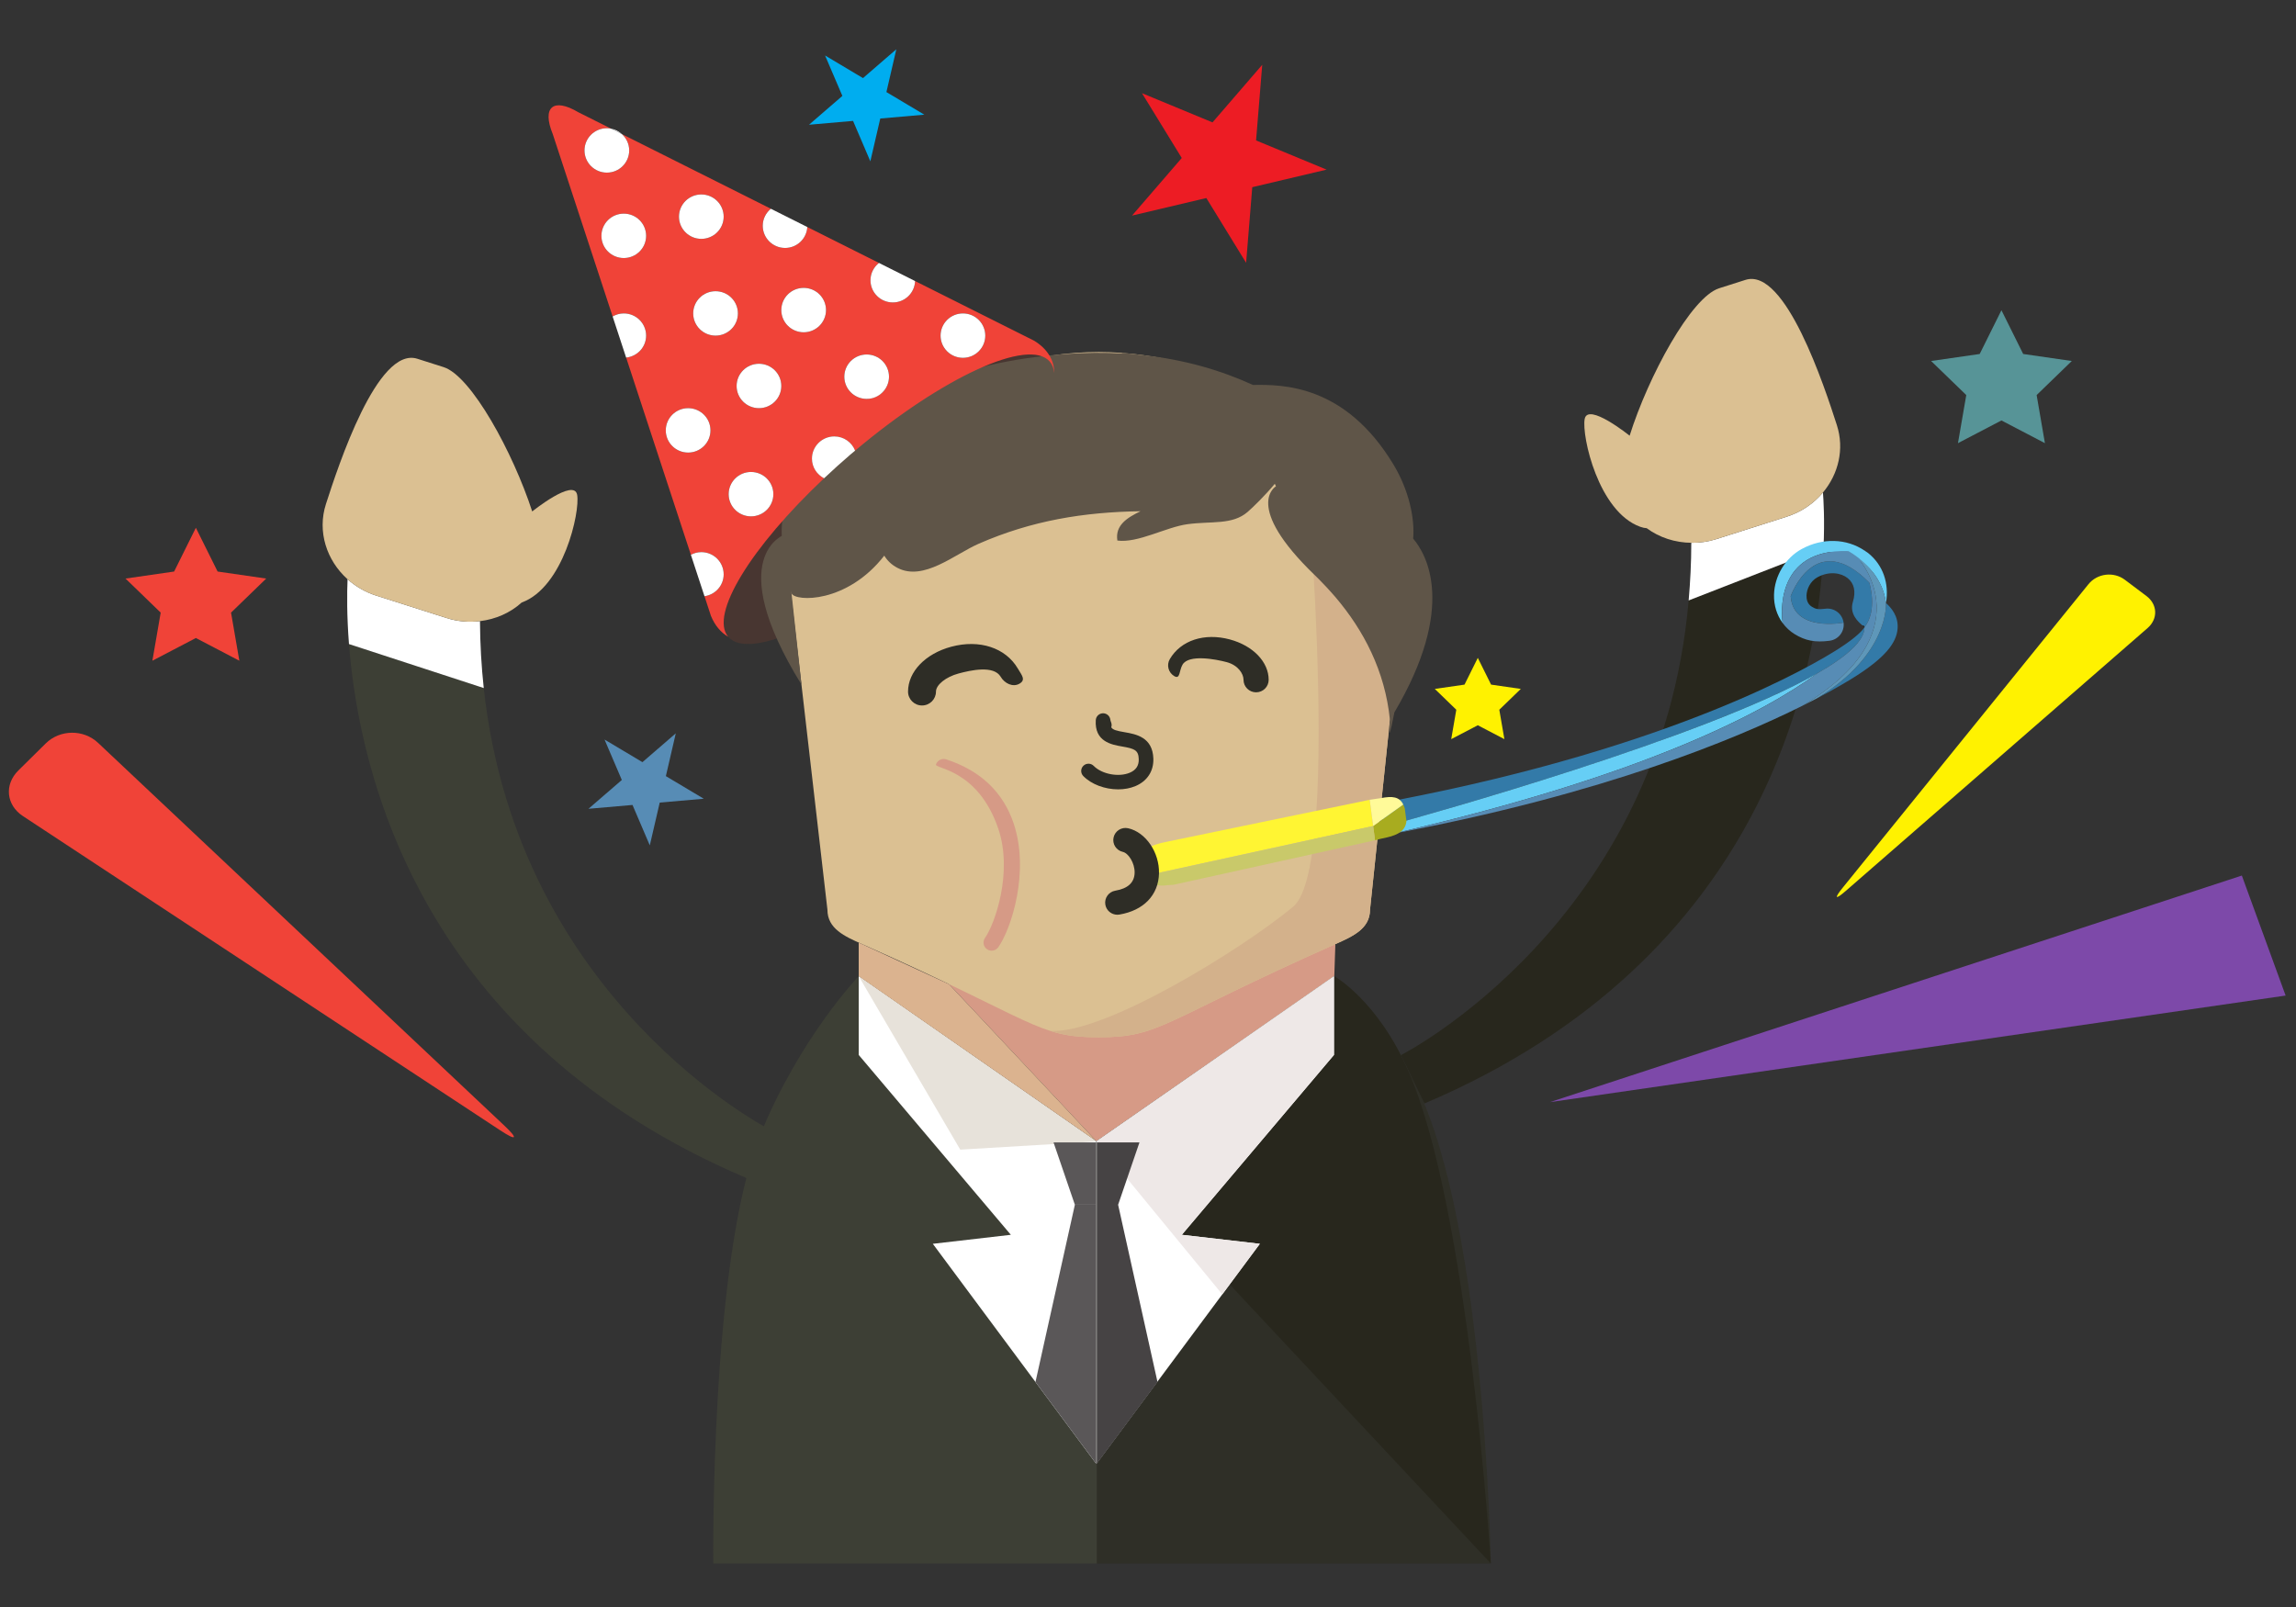 <?xml version="1.0" encoding="UTF-8" standalone="no"?>
<svg
   xmlns:dc="http://purl.org/dc/elements/1.1/"
   xmlns:cc="http://creativecommons.org/ns#"
   xmlns:rdf="http://www.w3.org/1999/02/22-rdf-syntax-ns#"
   xmlns:svg="http://www.w3.org/2000/svg"
   xmlns="http://www.w3.org/2000/svg"
   xmlns:sodipodi="http://sodipodi.sourceforge.net/DTD/sodipodi-0.dtd"
   xmlns:inkscape="http://www.inkscape.org/namespaces/inkscape"
   version="1.1"
   id="svg66710"
   xml:space="preserve"
   width="1866.667"
   height="1306.667"
   viewBox="0 0 1866.667 1306.667"
   sodipodi:docname="men partying.svg"
   inkscape:version="1.0.1 (c497b03c, 2020-09-10)"><rect x="0" y="0" width="1866.667" height="1306.667" fill="#333333" stroke="none"/><defs
     id="defs66714" /><sodipodi:namedview
     pagecolor="#ffffff"
     bordercolor="#666666"
     borderopacity="1"
     objecttolerance="10"
     gridtolerance="10"
     guidetolerance="10"
     inkscape:pageopacity="0"
     inkscape:pageshadow="2"
     inkscape:window-width="2087"
     inkscape:window-height="1321"
     id="namedview66712"
     showgrid="false"
     inkscape:zoom="0.6385714"
     inkscape:cx="933.33337"
     inkscape:cy="653.33337"
     inkscape:window-x="0"
     inkscape:window-y="23"
     inkscape:window-maximized="0"
     inkscape:current-layer="g66718" /><g
     id="g66718"
     inkscape:groupmode="layer"
     inkscape:label="ink_ext_XXXXXX"
     transform="matrix(1.333,0,0,-1.333,0,1306.667)"><g
       id="g66720"
       transform="matrix(0.156,0,0,0.155,-393.076,-308.663)"><path
         d="m 6146.84,6175.3 c 304.95,262.94 506.78,542.79 494.49,672.59 -1.69,17.88 -7.35,32.98 -17.47,44.74 -83.6,96.93 -432.73,-67.05 -779.72,-366.26 -346.34,-298.66 -559.7,-619.09 -477.46,-716.75 0.17,-0.18 0.29,-0.43 0.45,-0.63 83.6,-96.93 432.67,67.06 779.71,366.31"
         style="fill:#483631;fill-opacity:1;fill-rule:nonzero;stroke:none"
         id="path66836" /><path
         d="m 6226.85,4445.8 579.64,-621.5 929.88,649.65 4.22,126.18 -1513.74,-154.33"
         style="fill:#d69a86;fill-opacity:1;fill-rule:nonzero;stroke:none"
         id="path66838" /><path
         d="m 7736.37,4473.95 c 0,0 217.54,-249.57 290.09,-373.89 299.22,-512.7 321.91,-1937.28 321.91,-1937.28 0,0 -914.74,0 -1542.87,0 v 1660.61 l 930.87,650.56"
         style="fill:#2f2f27;fill-opacity:1;fill-rule:nonzero;stroke:none"
         id="path66840" /><path
         d="m 6815.3,6930.18 c -480.66,0 -1057.39,-296.89 -1226.13,-717.29 v -33.08 l 165.51,-1444.26 c 0,-74.8 67.14,-104.94 135.44,-135.42 681.69,-304.63 681.69,-366.69 925.18,-366.69 243.57,0 243.57,62.06 925.29,366.69 68.25,30.48 135.43,60.62 135.43,135.42 l 150.44,1444.26 v 33.08 c -168.72,420.4 -730.42,717.29 -1211.16,717.29"
         style="fill:#dbc092;fill-opacity:1;fill-rule:nonzero;stroke:none"
         id="path66842" /><path
         d="m 6815.3,4233.44 c 243.57,0 243.57,62.06 925.29,366.69 68.25,30.48 135.43,60.62 135.43,135.42 l 150.44,1444.26 v 33.08 c -75.06,187.13 -228.12,349.63 -417.09,472.52 v 0 c 0,0 168.83,-1769.37 -34.29,-1938.59 -203.1,-169.23 -740.04,-502.39 -949.65,-488.17 h -0.07 c 58.65,-18.74 111.75,-25.21 189.94,-25.21"
         style="fill:#d3b18b;fill-opacity:1;fill-rule:nonzero;stroke:none"
         id="path66844" /><path
         d="m 5589.17,6212.89 c 0,0 -248.2,-82.42 63.99,-591.3 l -63.99,591.3"
         style="fill:#5f5548;fill-opacity:1;fill-rule:nonzero;stroke:none"
         id="path66846" /><path
         d="M 6807.82,3819.63 8348.37,2162.78 c 0,0 -86.17,1392.46 -321.91,1937.28 -120.32,278.04 -290.09,373.89 -290.09,373.89 l -928.55,-654.32"
         style="fill:#28271d;fill-opacity:1;fill-rule:nonzero;stroke:none"
         id="path66848" /><path
         d="m 7735.04,4473.95 v -309.93 l -594.81,-707.87 305.07,-35.47 -638.81,-865.5 v 1268.21 l 928.55,650.56"
         style="fill:#ffffff;fill-opacity:1;fill-rule:nonzero;stroke:none"
         id="path66850" /><path
         d="m 5876.97,4473.95 c 0,0 -229.73,-240.51 -385.79,-626.62 -196.04,-484.98 -182.71,-1684.55 -182.71,-1684.55 0,0 871.26,0 1499.35,0 v 1660.61 l -930.85,650.56"
         style="fill:#3d3f35;fill-opacity:1;fill-rule:nonzero;stroke:none"
         id="path66852" /><path
         d="m 5876.97,4473.95 v -309.93 l 594.79,-707.87 -305.04,-35.47 638.78,-865.5 v 1268.21 l -928.53,650.56"
         style="fill:#ffffff;fill-opacity:1;fill-rule:nonzero;stroke:none"
         id="path66854" /><path
         d="m 5876.97,4473.95 397.04,-682.7 533.81,32.14 z"
         style="fill:#e7e2da;fill-opacity:1;fill-rule:nonzero;stroke:none"
         id="path66856" /><path
         d="m 7736.37,4473.95 -397.04,-682.7 -533.83,32.14 z"
         style="fill:#cfc7bf;fill-opacity:1;fill-rule:nonzero;stroke:none"
         id="path66858" /><path
         d="m 6805.5,3574.38 h -83.41 l -83.38,245.25 h 166.79 v -245.25"
         style="fill:#5a5758;fill-opacity:1;fill-rule:nonzero;stroke:none"
         id="path66860" /><path
         d="m 7140.23,3456.15 594.81,707.87 v 309 l -928.55,-648.72 491.94,-602.61 146.87,198.99 -305.07,35.47"
         style="fill:#eee8e7;fill-opacity:1;fill-rule:nonzero;stroke:none"
         id="path66862" /><path
         d="m 6722.09,3574.38 -154.01,-697.55 237.42,-321.65 v 1019.2 h -83.41"
         style="fill:#5a5758;fill-opacity:1;fill-rule:nonzero;stroke:none"
         id="path66864" /><path
         d="m 6891.21,3574.38 83.38,245.25 H 6807.82 V 2555.18 l 237.39,321.65 -154,697.55"
         style="fill:#464344;fill-opacity:1;fill-rule:nonzero;stroke:none"
         id="path66866" /><path
         d="m 5876.97,4606.05 v -132.1 l 929.52,-649.65 -576.65,618.24 -352.87,163.51"
         style="fill:#dbb38f;fill-opacity:1;fill-rule:nonzero;stroke:none"
         id="path66868" /><path
         d="m 6124.46,5539.23 c -30.14,0 -54.6,24.44 -54.6,54.59 0,78.3 67.87,149.31 168.89,176.61 110.3,29.79 212.49,-3.87 260.4,-85.93 15.19,-26.06 32.44,-44.29 6.39,-59.48 -25.93,-15.21 -58.26,1.12 -73.48,27.15 -27.06,46.4 -118.23,25.48 -164.79,12.88 -49.49,-13.39 -88.23,-44.67 -88.23,-71.23 0,-30.15 -24.43,-54.59 -54.58,-54.59"
         style="fill:#2e2d26;fill-opacity:1;fill-rule:nonzero;stroke:none"
         id="path66870" /><path
         d="m 7430.66,5591.02 c 27.15,0 49.15,21.99 49.15,49.15 0,70.5 -61.09,134.39 -152.04,159 -99.28,26.81 -191.3,-3.51 -234.44,-77.38 -13.68,-23.46 -5.76,-53.54 17.71,-67.23 23.33,-13.69 18.34,21.9 32.01,45.34 24.38,41.77 130.84,21.22 172.77,9.87 44.55,-12.05 65.69,-45.7 65.69,-69.6 0,-27.16 22.02,-49.15 49.15,-49.15"
         style="fill:#2e2d26;fill-opacity:1;fill-rule:nonzero;stroke:none"
         id="path66872" /><path
         d="m 6891.24,5209.13 c -50.83,0 -103.73,18.94 -136.32,52.49 -10.98,11.3 -10.74,29.39 0.56,40.38 11.33,10.97 29.45,10.76 40.37,-0.59 31.75,-32.61 97.53,-45.21 140.95,-26.78 24.38,10.35 35.87,27.87 35.07,53.6 -1.13,35.47 -16.83,41.17 -65.18,49.58 -40.58,7.06 -108.48,18.87 -102.8,104.08 0.99,14.72 13.03,26.27 27.77,26.64 0.24,0.02 0.5,0.02 0.74,0.02 14.41,0 26.63,-10.79 28.37,-25.19 0.31,-2.89 1.24,-6.07 2.88,-10.04 2.74,-6.64 2.83,-13.68 0.72,-19.99 6.21,-10.15 21.16,-13.87 52.08,-19.26 43.77,-7.59 109.87,-19.08 112.51,-104.07 1.52,-49.15 -23.96,-88.49 -69.89,-107.96 -20.63,-8.76 -43.99,-12.91 -67.83,-12.91"
         style="fill:#2e2d26;fill-opacity:1;fill-rule:nonzero;stroke:none"
         id="path66874" /><path
         d="m 6396.68,4574.29 c -6.26,0 -12.61,1.83 -18.14,5.72 -14.41,10.03 -17.93,29.84 -7.88,44.24 38.92,55.75 109.97,259.15 51.83,430.59 -79.34,233.9 -248.98,235.36 -243.51,252.03 5.5,16.67 23.41,25.71 40.13,20.27 133.82,-44.01 222.52,-128.84 263.67,-252.19 63.18,-189.46 -9.16,-414.24 -60.02,-487.08 -6.17,-8.86 -16.04,-13.58 -26.08,-13.58"
         style="fill:#d69a86;fill-opacity:1;fill-rule:nonzero;stroke:none"
         id="path66876" /><path
         d="m 8044.71,6195.91 c 7.04,79.81 -17.08,191.06 -76.1,289.98 -189.45,317.46 -435.49,316.58 -550.34,314.71 -123.44,56.96 -267.33,100.2 -434.09,117.83 -26.72,3.59 -53.37,6.45 -79.87,8.38 1.28,-0.65 2.75,-1.44 4.37,-2.28 -70.88,4.01 -145.44,3.6 -224.04,-2.25 -215.61,-16.04 -394.32,-60.36 -540.96,-121.99 -127.52,-4.73 -329.48,-44.51 -490.52,-314.4 -73.19,-122.65 -92.93,-264.5 -65.79,-341.45 -3.13,-62.13 6.26,-118.51 26.98,-164.14 15.05,-33.16 216.93,-39.94 362.62,148.6 11.29,-18.84 27.51,-35.53 51.52,-48.16 102.25,-53.8 223.07,53.39 317.72,95.04 207.45,91.27 409.8,124.44 632.6,127.91 -50.98,-24.92 -100.17,-54.55 -90.55,-115.42 80.03,-10.96 190.23,52.87 273.82,64.31 94.15,12.87 175.52,-3.83 235.37,48.24 22.23,19.33 69.85,66.49 106.37,110.81 1.52,-3.15 3.02,-6.41 4.41,-10.04 0,0 -131.03,-75.05 152.12,-349.84 0.43,-0.42 0.96,-0.93 1.42,-1.41 5.37,-5.2 10.64,-10.5 15.93,-15.82 15.44,-15.7 37.83,-39.36 63.27,-69.03 110.28,-130.59 193.75,-290.46 212.87,-482.67 -9.09,-87.2 1.28,-56.76 17.47,29.19 244.74,417.27 124.84,623.03 73.4,683.9"
         style="fill:#5f5548;fill-opacity:1;fill-rule:nonzero;stroke:none"
         id="path66878" /><path
         d="m 4411.02,5607.81 -526.9,173.08 C 3924.37,5260.67 4169.96,4221.76 5439.31,3679 l 92.07,190.27 c 0,0 -987.97,503.44 -1120.36,1738.54"
         style="fill:#3d3f35;fill-opacity:1;fill-rule:nonzero;stroke:none"
         id="path66880" /><path
         d="m 4265.66,5883.37 -275.03,88.18 c -43.1,13.81 -80.77,36.32 -112.07,64.46 -2.25,-53.65 -3.19,-142 5.56,-255.12 l 526.9,-173.08 c -9.04,84.37 -14.25,172.02 -14.74,263.29 -42.44,-5.07 -86.84,-1.75 -130.62,12.27"
         style="fill:#ffffff;fill-opacity:1;fill-rule:nonzero;stroke:none"
         id="path66882" /><path
         d="m 4776.22,6368.06 c -11.91,67.52 -175.73,-65.32 -175.73,-65.32 v -0.01 c -74.95,232.14 -238.16,533.33 -346.12,567.93 l -103.02,33.02 c -156.31,50.11 -309.47,-422.6 -357.3,-571.63 -34.57,-107.91 2.31,-222.1 84.51,-296.04 31.3,-28.14 68.97,-50.65 112.07,-64.46 l 275.03,-88.18 c 43.78,-14.02 88.18,-17.34 130.62,-12.27 61.43,7.34 118.65,32.8 162.96,73.23 0.01,0 0.01,0.02 0.03,0.02 163.19,59.42 228.86,356.19 216.95,423.71"
         style="fill:#dbc092;fill-opacity:1;fill-rule:nonzero;stroke:none"
         id="path66884" /><path
         d="m 7996.79,4163.22 92.07,-190.26 C 9431.36,4547 9628.72,5676.01 9649.1,6159.38 L 9121.82,5952.63 C 9011.53,4680.58 7996.79,4163.22 7996.79,4163.22"
         style="fill:#28271d;fill-opacity:1;fill-rule:nonzero;stroke:none"
         id="path66886" /><path
         d="m 9504.71,6281.97 -275.02,-88.18 c -32.12,-10.29 -64.55,-14.59 -96.36,-14.4 l -1.24,-0.51 c 0,-78.09 -3.94,-153.19 -10.27,-226.25 l 527.28,206.75 c 4.79,113.15 -0.1,190.87 -2.25,217.89 -35.76,-42.84 -84.22,-76.75 -142.14,-95.3"
         style="fill:#ffffff;fill-opacity:1;fill-rule:nonzero;stroke:none"
         id="path66888" /><path
         d="m 9701.3,6642.47 c -47.82,149.03 -200.99,621.74 -357.3,571.63 l -103.02,-33.02 c -109.89,-35.23 -276.96,-346.59 -349.97,-580.26 0,0.01 -0.05,0.13 -0.05,0.13 0,0 -163.83,132.84 -175.74,65.32 -11.92,-67.52 53.77,-364.29 216.94,-423.72 9.86,-3.59 18.34,-5.36 25.63,-5.66 49.44,-36.8 111.06,-57.13 175.54,-57.5 31.81,-0.19 64.24,4.11 96.36,14.4 l 275.02,88.18 c 57.92,18.55 106.38,52.46 142.14,95.3 60.69,72.76 84.49,171.41 54.45,265.2"
         style="fill:#dbc092;fill-opacity:1;fill-rule:nonzero;stroke:none"
         id="path66890" /><path
         d="m 8001.63,5098.62 c -1.8,8.66 -4.03,15.94 -6.56,22.52 l 8.25,-43.82 c 0.39,6.4 -0.04,13.41 -1.69,21.3"
         style="fill:#231f20;fill-opacity:1;fill-rule:nonzero;stroke:none"
         id="path66892" /><path
         d="m 9801.53,5853.94 c 2.34,-2.02 5.25,-4.55 7.76,-6.92 -0.01,6.22 -3.04,7.93 -7.76,6.92"
         style="fill:#231f20;fill-opacity:1;fill-rule:nonzero;stroke:none"
         id="path66894" /><path
         d="m 9809.29,5847.02 c -6.88,-10.94 -29.25,-37.85 -99.95,-83.7 -96.55,-62.63 -633.84,-385.71 -1733.05,-597.33 -25.22,-4.85 -43.92,-24.05 -49.62,-47.46 l 11.98,-54.34 c 0,0 1871.66,508.1 1870.64,782.83"
         style="fill:#337aa8;fill-opacity:1;fill-rule:nonzero;stroke:none"
         id="path66896" /><path
         d="m 7938.65,5064.19 -4.96,22.44 c -2.63,2.28 -5.22,4.51 -7.95,6.88 0.11,-0.66 0.02,-1.28 0.15,-1.93 5.85,-30.41 32.48,-51.56 62.33,-51.56 0,0 -13.73,11.59 -33.53,28.57 -10.3,-2.83 -16.04,-4.4 -16.04,-4.4"
         style="fill:#578cb5;fill-opacity:1;fill-rule:nonzero;stroke:none"
         id="path66898" /><path
         d="m 7954.69,5068.59 c 19.8,-16.98 33.53,-28.57 33.53,-28.57 955.98,224.2 1418.27,465.78 1636.38,625.59 C 9184.26,5412 8098.16,5108.15 7954.69,5068.59"
         style="fill:#66cef5;fill-opacity:1;fill-rule:nonzero;stroke:none"
         id="path66900" /><path
         d="m 7926.67,5118.53 c -1.96,-7.97 -2.29,-16.44 -0.93,-25.02 2.73,-2.37 5.32,-4.6 7.95,-6.88 l -7.02,31.9"
         style="fill:#337aa8;fill-opacity:1;fill-rule:nonzero;stroke:none"
         id="path66902" /><path
         d="m 9828,6022.44 c -211.83,217.12 -307.17,-52.96 -307.17,-52.96 9.93,-143.23 206.66,-104.2 206.66,-104.2 -4.63,34.78 -36.63,59.26 -71.34,54.68 -30,-4.04 -38.82,-0.74 -53.19,8.2 -17.45,10.83 -20.69,29.72 -20.34,43.65 0.6,24.39 13.98,56.06 42.46,71.82 46.89,25.96 93.26,17.07 118.42,-3.26 25.58,-20.66 32.63,-53.01 20.36,-93.56 -14.43,-47.71 21.57,-78.91 36.95,-92.23 0.22,-0.18 0.51,-0.45 0.72,-0.64 4.72,1.01 7.75,-0.7 7.76,-6.92 53.02,68.08 18.71,175.42 18.71,175.42"
         style="fill:#337aa8;fill-opacity:1;fill-rule:nonzero;stroke:none"
         id="path66904" /><path
         d="m 9938.74,5842.24 c 3.43,49.38 -25.28,81.67 -45.53,100.27 0,0 15.07,-201.62 -271.01,-375.85 80.2,42.26 131.91,74.19 156.31,90 106.71,69.21 156.13,126.45 160.23,185.58"
         style="fill:#337aa8;fill-opacity:1;fill-rule:nonzero;stroke:none"
         id="path66906" /><path
         d="m 9823.38,6139.23 c -3.69,2.97 -7.75,5.22 -11.56,7.9 l -0.43,1.11 -1.6,0.26 c -70.15,48.15 -164.76,51.41 -246.24,6.34 -63.75,-35.27 -106.15,-105.88 -108,-179.85 -1.04,-41.58 11.15,-80.25 33.68,-111.2 -0.27,1.76 -38.3,240.44 178.89,278.3 15.14,2.44 103.03,11.74 176.8,-82.38 22.91,-30.82 42.45,-69.71 48.29,-117.2 13.29,77.9 -11.68,149.76 -69.83,196.72"
         style="fill:#66cef5;fill-opacity:1;fill-rule:nonzero;stroke:none"
         id="path66908" /><path
         d="m 9789.87,6111.56 c 2.21,-0.05 4.19,0.03 6.32,0.02 -27.6,23.49 -50.28,35.31 -50.28,35.31 -303.52,10.55 -256.98,-281.16 -256.68,-283.1 12.53,-17.19 28.13,-32.1 46.67,-43.61 42.34,-26.29 80.72,-33.59 136.9,-26.24 34.82,4.61 59.29,36.54 54.69,71.34 0,0 -196.73,-39.03 -206.66,104.2 0,0 95.34,270.08 307.17,52.96 0,0 34.31,-107.34 -18.71,-175.42 0.19,-53.46 -70.7,-115.75 -184.69,-181.41 -218.11,-159.81 -680.4,-401.39 -1636.38,-625.59 4,0 8.04,0.39 12.09,1.17 789.08,151.89 1297.76,362.25 1565.23,496.37 477.26,286.88 224.33,574 224.33,574"
         style="fill:#578cb5;fill-opacity:1;fill-rule:nonzero;stroke:none"
         id="path66910" /><path
         d="m 9893.21,5942.51 c -9.85,80.1 -58.31,136.14 -97.02,169.07 -2.13,0.01 -4.11,-0.07 -6.32,-0.02 0,0 252.93,-287.12 -224.33,-574 20.21,10.15 39.19,19.89 56.66,29.1 286.08,174.23 271.01,375.85 271.01,375.85"
         style="fill:#5e97b9;fill-opacity:1;fill-rule:nonzero;stroke:none"
         id="path66912" /><path
         d="m 7895.7,5008.79 21.17,5.6 c 52.64,10.44 97.36,22.37 101.58,70.1 l -6.56,49.79 c -1.67,5.6 -3.58,10.58 -5.73,15.01 l -117.83,-84.46 7.37,-56.04"
         style="fill:#a8ac1f;fill-opacity:1;fill-rule:nonzero;stroke:none"
         id="path66914" /><path
         d="m 7888.33,5064.83 -13.56,103.26 -787.57,-163.97 c -76.04,-15.35 -111.93,-31.75 -101.79,-100.11 2.06,-13.94 5.6,-25.51 10.39,-35.34 l 892.53,196.16 v 0"
         style="fill:#fff533;fill-opacity:1;fill-rule:nonzero;stroke:none"
         id="path66916" /><path
         d="m 8006.16,5149.29 c -15.12,30.89 -42.41,34.2 -87.74,25.27 l -43.65,-6.47 13.56,-103.26 117.83,84.46"
         style="fill:#fffa99;fill-opacity:1;fill-rule:nonzero;stroke:none"
         id="path66918" /><path
         d="m 7087.7,4832.29 c 7.43,1.08 15.09,0.33 22.78,1.83 l 785.22,174.67 -7.37,56.04 v 0 L 6995.8,4868.67 c 15.71,-32.25 46.09,-43.11 91.9,-36.38"
         style="fill:#c9c96a;fill-opacity:1;fill-rule:nonzero;stroke:none"
         id="path66920" /><path
         d="m 6888.13,4715.72 c -22.8,0 -42.96,16.45 -46.91,39.7 -4.4,25.96 13.07,50.57 39,54.96 49.13,8.31 74.52,31.94 75.5,70.24 1.03,38.61 -24.51,77.61 -46.14,82.43 -25.69,5.74 -41.87,31.22 -36.12,56.91 5.74,25.69 31.22,41.86 56.91,36.12 68.7,-15.36 122.82,-95.17 120.65,-177.95 -2.2,-85.22 -60.1,-145.69 -154.88,-161.74 -2.66,-0.45 -5.36,-0.67 -8.01,-0.67"
         style="fill:#2e2d26;fill-opacity:1;fill-rule:nonzero;stroke:none"
         id="path66922" /><path
         d="m 4908.64,7809.3 42.23,-21.3 c -11.69,10.61 -26.08,18.23 -42.23,21.3"
         style="fill:#ffffff;fill-opacity:1;fill-rule:nonzero;stroke:none"
         id="path66924" /><path
         d="m 6284.44,6907.38 c -48.25,0 -87.38,39.14 -87.38,87.39 0,48.25 39.13,87.38 87.38,87.38 48.27,0 87.39,-39.13 87.39,-87.38 0,-48.25 -39.12,-87.39 -87.39,-87.39 z m -376.35,-161.64 c -48.26,0 -87.4,39.13 -87.4,87.38 0,48.26 39.14,87.39 87.4,87.39 48.26,0 87.37,-39.13 87.37,-87.39 0,-48.25 -39.11,-87.38 -87.37,-87.38 z m -246.32,262.15 c -48.25,0 -87.38,39.14 -87.38,87.39 0,48.25 39.13,87.39 87.38,87.39 48.28,0 87.39,-39.14 87.39,-87.39 0,-48.25 -39.11,-87.39 -87.39,-87.39 z M 5487,6709.24 c -48.25,0 -87.38,39.12 -87.38,87.38 0,48.25 39.13,87.38 87.38,87.38 48.27,0 87.39,-39.13 87.39,-87.38 0,-48.26 -39.12,-87.38 -87.39,-87.38 z m -31.09,-425.8 c -48.25,0 -87.38,39.13 -87.38,87.38 0,48.26 39.13,87.39 87.38,87.39 48.27,0 87.39,-39.13 87.39,-87.39 0,-48.25 -39.12,-87.38 -87.39,-87.38 z m -138.63,711.33 c -48.26,0 -87.39,39.13 -87.39,87.38 0,48.26 39.13,87.39 87.39,87.39 48.27,0 87.39,-39.13 87.39,-87.39 0,-48.25 -39.12,-87.38 -87.39,-87.38 z m -107.25,-460.3 c -48.25,0 -87.37,39.13 -87.37,87.38 0,48.25 39.12,87.39 87.37,87.39 48.28,0 87.39,-39.14 87.39,-87.39 0,-48.25 -39.11,-87.38 -87.39,-87.38 z m -251.58,765.6 c -48.25,0 -87.38,39.13 -87.38,87.38 0,48.25 39.13,87.38 87.38,87.38 48.27,0 87.39,-39.13 87.39,-87.38 0,-48.25 -39.12,-87.38 -87.39,-87.38 z m 303.22,250.24 c 48.27,0 87.38,-39.14 87.38,-87.39 0,-48.25 -39.11,-87.38 -87.38,-87.38 -48.25,0 -87.38,39.13 -87.38,87.38 0,48.25 39.13,87.39 87.38,87.39 z m 1299.91,-574.98 -464.15,234.17 c -1.71,-46.75 -39.87,-84.2 -87.05,-84.2 -48.26,0 -87.39,39.13 -87.39,87.39 0,27.67 13.13,52.06 33.22,68.08 l -280.17,141.35 c -2.66,-45.86 -40.34,-82.33 -86.87,-82.33 -48.25,0 -87.37,39.13 -87.37,87.38 0,26.99 12.5,50.82 31.72,66.86 L 4950.87,7788 c 17.58,-16 28.79,-38.82 28.79,-64.44 0,-48.25 -39.11,-87.38 -87.38,-87.38 -48.26,0 -87.39,39.13 -87.39,87.38 0,48.26 39.13,87.39 87.39,87.39 5.6,0 11.06,-0.63 16.36,-1.65 l -128.02,64.6 c -97.89,58.46 -142.83,19.87 -99.89,-85.75 l 234.2,-718.04 c 12.86,7.45 27.59,12.04 43.52,12.04 48.27,0 87.39,-39.13 87.39,-87.38 0,-45.09 -34.28,-81.77 -78.14,-86.45 l 253.15,-776.17 c 12.25,6.52 25.99,10.56 40.82,10.56 48.27,0 87.38,-39.13 87.38,-87.38 0,-44.03 -32.67,-80.11 -75.05,-86.14 l 25.29,-77.52 c 15.51,-38.15 39.35,-65.72 67.39,-82.05 -73.73,87.58 90.58,354.26 374.94,623.75 -28.03,14.55 -47.39,43.5 -47.39,77.26 0,48.26 39.13,87.39 87.39,87.39 37.14,0 68.65,-23.26 81.3,-55.92 340.72,288.98 678.85,445.7 760.94,350.53 10.12,-11.76 15.78,-26.86 17.47,-44.74 0.78,48.26 -26.08,95.38 -79.75,127.44"
         style="fill:#f04338;fill-opacity:1;fill-rule:nonzero;stroke:none"
         id="path66926" /><path
         d="m 5455.91,6458.21 c -48.25,0 -87.38,-39.13 -87.38,-87.39 0,-48.25 39.13,-87.38 87.38,-87.38 48.27,0 87.39,39.13 87.39,87.38 0,48.26 -39.12,87.39 -87.39,87.39"
         style="fill:#ffffff;fill-opacity:1;fill-rule:nonzero;stroke:none"
         id="path66928" /><path
         d="m 5922.99,7212.69 c 0,-48.26 39.13,-87.39 87.39,-87.39 47.18,0 85.34,37.45 87.05,84.2 l -141.22,71.27 c -20.09,-16.02 -33.22,-40.41 -33.22,-68.08"
         style="fill:#ffffff;fill-opacity:1;fill-rule:nonzero;stroke:none"
         id="path66930" /><path
         d="m 5487,6884 c -48.25,0 -87.38,-39.13 -87.38,-87.38 0,-48.26 39.13,-87.38 87.38,-87.38 48.27,0 87.39,39.12 87.39,87.38 0,48.25 -39.12,87.38 -87.39,87.38"
         style="fill:#ffffff;fill-opacity:1;fill-rule:nonzero;stroke:none"
         id="path66932" /><path
         d="m 5210.03,6709.24 c -48.25,0 -87.37,-39.14 -87.37,-87.39 0,-48.25 39.12,-87.38 87.37,-87.38 48.28,0 87.39,39.13 87.39,87.38 0,48.25 -39.11,87.39 -87.39,87.39"
         style="fill:#ffffff;fill-opacity:1;fill-rule:nonzero;stroke:none"
         id="path66934" /><path
         d="m 5661.77,7182.67 c -48.25,0 -87.38,-39.14 -87.38,-87.39 0,-48.25 39.13,-87.39 87.38,-87.39 48.28,0 87.39,39.14 87.39,87.39 0,48.25 -39.11,87.39 -87.39,87.39"
         style="fill:#ffffff;fill-opacity:1;fill-rule:nonzero;stroke:none"
         id="path66936" /><path
         d="m 5501.8,7427.17 c 0,-48.25 39.12,-87.38 87.37,-87.38 46.53,0 84.21,36.47 86.87,82.33 l -142.52,71.91 c -19.22,-16.04 -31.72,-39.87 -31.72,-66.86"
         style="fill:#ffffff;fill-opacity:1;fill-rule:nonzero;stroke:none"
         id="path66938" /><path
         d="m 5908.09,6920.51 c -48.26,0 -87.4,-39.13 -87.4,-87.39 0,-48.25 39.14,-87.38 87.4,-87.38 48.26,0 87.37,39.13 87.37,87.38 0,48.26 -39.11,87.39 -87.37,87.39"
         style="fill:#ffffff;fill-opacity:1;fill-rule:nonzero;stroke:none"
         id="path66940" /><path
         d="m 6284.44,7082.15 c -48.25,0 -87.38,-39.13 -87.38,-87.38 0,-48.25 39.13,-87.39 87.38,-87.39 48.27,0 87.39,39.14 87.39,87.39 0,48.25 -39.12,87.38 -87.39,87.38"
         style="fill:#ffffff;fill-opacity:1;fill-rule:nonzero;stroke:none"
         id="path66942" /><path
         d="m 5261.67,7375.54 c 48.27,0 87.38,39.13 87.38,87.38 0,48.25 -39.11,87.39 -87.38,87.39 -48.25,0 -87.38,-39.14 -87.38,-87.39 0,-48.25 39.13,-87.38 87.38,-87.38"
         style="fill:#ffffff;fill-opacity:1;fill-rule:nonzero;stroke:none"
         id="path66944" /><path
         d="m 4958.45,7474.83 c -48.25,0 -87.38,-39.13 -87.38,-87.38 0,-48.25 39.13,-87.38 87.38,-87.38 48.27,0 87.39,39.13 87.39,87.38 0,48.25 -39.12,87.38 -87.39,87.38"
         style="fill:#ffffff;fill-opacity:1;fill-rule:nonzero;stroke:none"
         id="path66946" /><path
         d="m 5781.62,6598.02 c -48.26,0 -87.39,-39.13 -87.39,-87.39 0,-33.76 19.36,-62.71 47.39,-77.26 32.76,31.04 66.74,62.14 102.52,93 6.27,5.4 12.52,10.43 18.78,15.73 -12.65,32.66 -44.16,55.92 -81.3,55.92"
         style="fill:#ffffff;fill-opacity:1;fill-rule:nonzero;stroke:none"
         id="path66948" /><path
         d="m 5045.84,6994.77 c 0,48.25 -39.12,87.38 -87.39,87.38 -15.93,0 -30.66,-4.59 -43.52,-12.04 l 52.77,-161.79 c 43.86,4.68 78.14,41.36 78.14,86.45"
         style="fill:#ffffff;fill-opacity:1;fill-rule:nonzero;stroke:none"
         id="path66950" /><path
         d="m 4804.89,7723.56 c 0,-48.25 39.13,-87.38 87.39,-87.38 48.27,0 87.38,39.13 87.38,87.38 0,25.62 -11.21,48.44 -28.79,64.44 l -42.23,21.3 c -5.3,1.02 -10.76,1.65 -16.36,1.65 -48.26,0 -87.39,-39.13 -87.39,-87.39"
         style="fill:#ffffff;fill-opacity:1;fill-rule:nonzero;stroke:none"
         id="path66952" /><path
         d="m 5349.05,6055.33 c 0,48.25 -39.11,87.38 -87.38,87.38 -14.83,0 -28.57,-4.04 -40.82,-10.56 L 5274,5969.19 c 42.38,6.03 75.05,42.11 75.05,86.14"
         style="fill:#ffffff;fill-opacity:1;fill-rule:nonzero;stroke:none"
         id="path66954" /><path
         d="m 5404.67,7082.15 c 0,48.26 -39.12,87.39 -87.39,87.39 -48.26,0 -87.39,-39.13 -87.39,-87.39 0,-48.25 39.13,-87.38 87.39,-87.38 48.27,0 87.39,39.13 87.39,87.38"
         style="fill:#ffffff;fill-opacity:1;fill-rule:nonzero;stroke:none"
         id="path66956" /><path
         d="m 7454.64,8060.55 -24.08,-297.67 275.67,-114.88 -290.55,-69.1 -24.06,-297.65 -155.51,254.95 -290.51,-69.08 194.42,226.65 -155.49,254.99 275.66,-114.88 194.45,226.67"
         style="fill:#ed1c24;fill-opacity:1;fill-rule:nonzero;stroke:none"
         id="path66958" /><path
         d="m 5745.51,8097.16 148.18,-88.95 130.4,113.46 -38.81,-168.44 148.19,-88.95 -172.17,-15.14 -38.82,-168.41 -67.61,159.05 -172.16,-15.12 130.39,113.44 -67.59,159.06"
         style="fill:#00adef;fill-opacity:1;fill-rule:nonzero;stroke:none"
         id="path66960" /><path
         d="m 4883.26,5405.11 148.19,-88.96 130.4,113.45 -38.81,-168.43 148.17,-88.96 -172.16,-15.13 -38.82,-168.41 -67.6,159.05 -172.17,-15.11 130.39,113.43 -67.59,159.07"
         style="fill:#578cb5;fill-opacity:1;fill-rule:nonzero;stroke:none"
         id="path66962" /><path
         d="m 8579.508,3978.272 2876.27,419.34 -171.2,472.3 z"
         style="fill:#7d49a9;fill-opacity:1;fill-rule:nonzero;stroke:none"
         id="path67084" /><path
         d="m 9723.73,4821.606 c -34.47,-42.86 -28.84,-48.26 12.52,-12 l 1179.73,1034.18 c 41.4,36.25 39.4,93.08 -4.5,126.28 l -84.3,63.82 c -43.8,33.21 -107.9,25.3 -142.4,-17.55 l -961.051,-1194.73"
         style="fill:#fff200;fill-opacity:1;fill-rule:nonzero;stroke:none"
         id="path67086" /><path
         d="m 4490.419,3886.902 c 56.94,-54.01 50,-62.72 -15.41,-19.38 l -1865.8,1236.48 c -65.4,43.34 -73.39,124.07 -17.74,179.41 l 106.94,106.34 c 55.65,55.33 147.75,56.42 204.69,2.42 l 1587.32,-1505.27"
         style="fill:#f04338;fill-opacity:1;fill-rule:nonzero;stroke:none"
         id="path67088" /><path
         d="m 3285.48,6238.54 85,-172.22 190.06,-27.62 -137.53,-134.05 32.47,-189.29 -170,89.37 -169.99,-89.37 32.46,189.29 -137.52,134.05 190.06,27.62 84.99,172.22"
         style="fill:#f04338;fill-opacity:1;fill-rule:nonzero;stroke:none"
         id="path67090" /><path
         d="m 10344.7,7094.72 85,-172.22 190.1,-27.62 -137.5,-134.05 32.4,-189.29 -170,89.36 -170,-89.36 32.5,189.29 -137.5,134.05 190,27.62 85,172.22"
         style="fill:#579497;fill-opacity:1;fill-rule:nonzero;stroke:none"
         id="path67092" /><path
         d="m 8297.44,5726.57 51.96,-105.28 116.19,-16.89 -84.08,-81.94 19.85,-115.72 -103.92,54.63 -103.92,-54.63 19.84,115.72 -84.07,81.94 116.19,16.89 51.96,105.28"
         style="fill:#fff200;fill-opacity:1;fill-rule:nonzero;stroke:none"
         id="path67094" /></g></g></svg>
